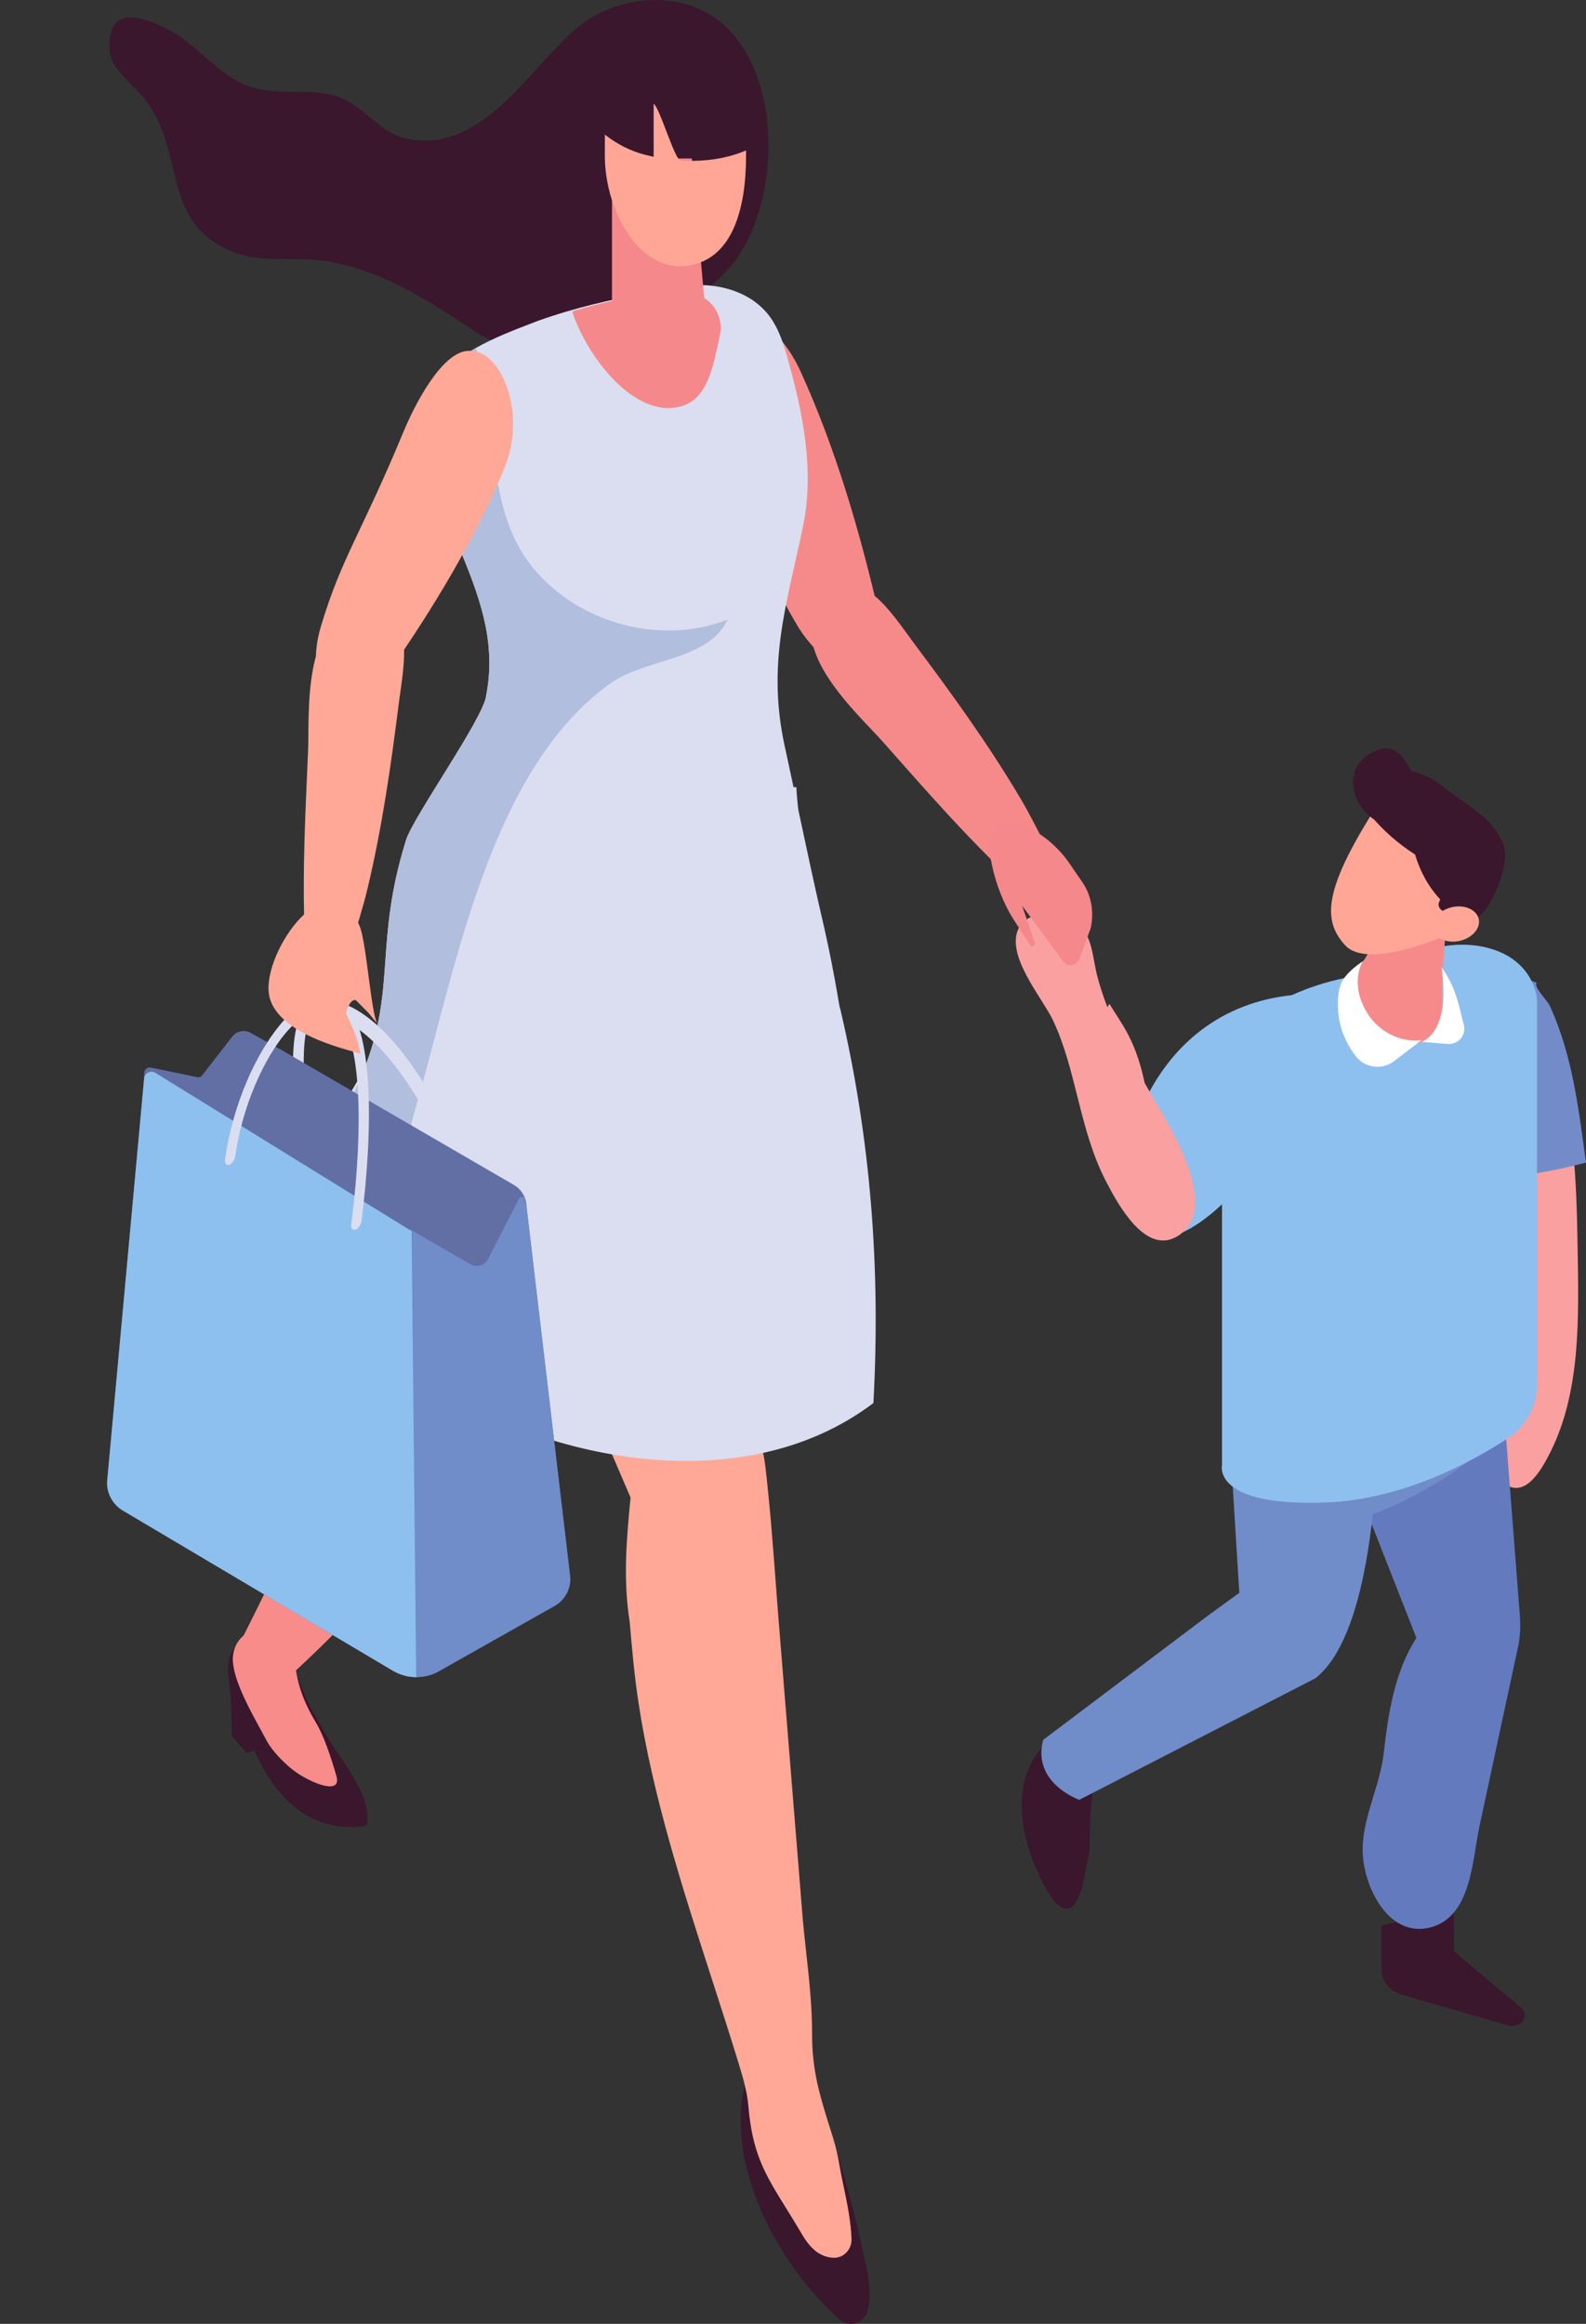 <svg width="129" height="189" viewBox="0 0 129 189" fill="none" xmlns="http://www.w3.org/2000/svg">
<rect x="0" y="0" width="129" height="189" fill="#333333" stroke="none"/>
<g clip-path="url(#clip0_145_891)">
<path d="M126.105 84.679C128.05 90.523 128.229 95.77 128.323 101.78C128.404 107.151 128.578 113.126 126.122 118.063C125.291 119.731 123.857 122.216 121.979 120.348C119.288 117.671 123.512 111.543 123.137 108.163C122.486 102.29 121.953 96.451 121.408 90.574C121.272 89.106 121.195 87.684 121.242 86.369C122.809 85.667 124.419 85.092 126.113 84.679H126.105Z" fill="#FAA0A0"/>
<path d="M129 94.549C126.45 95.234 123.852 95.677 121.204 95.915C121.059 94.506 120.995 93.149 120.889 91.157C120.221 86.135 121.23 81.666 124.099 79.649C124.41 79.73 124.7 79.819 124.981 79.921C124.734 80.33 125.836 81.292 126.096 81.879C127.936 85.999 128.383 90.123 129 94.549Z" fill="#748BC9"/>
<path d="M112.369 156.608V160.256C112.369 161.149 113.059 161.95 114.089 162.247L122.622 164.72C122.997 164.827 123.41 164.758 123.699 164.537C124.133 164.205 124.15 163.643 123.733 163.294L118.275 158.724L118.241 155.229L112.369 156.604V156.608Z" fill="#3A172D"/>
<path d="M88.671 148.169C88.696 146.437 89.454 142.01 88.858 141.334C87.308 139.576 84.873 141.538 83.941 143.262C82.289 146.326 83.332 150.28 84.826 153.14C86.759 156.847 87.798 155.119 88.296 152.131C88.573 150.48 88.615 151.778 88.667 148.173L88.671 148.169Z" fill="#3A172D"/>
<path d="M121.651 105.98L123.622 131.426C123.682 132.205 123.648 132.988 123.512 133.758C122.452 138.678 121.391 143.598 120.336 148.518C119.748 151.242 119.688 155.961 116.282 156.774C112.804 157.604 110.798 153.187 110.832 150.365C110.862 147.714 112.25 145.245 112.557 142.513C112.91 139.372 113.447 135.916 115.205 133.214L106.511 111.087L121.651 105.984V105.98Z" fill="#647ABE"/>
<path d="M111.032 114.037C109.525 113.888 108.018 113.768 106.502 113.7C105.906 113.675 105.31 113.654 104.71 113.645C104.263 113.636 101.768 113.373 103.777 113.624C102.547 113.466 101.061 113.79 99.839 113.96L100.801 129.545L98.208 131.43L84.852 141.5C83.898 145.015 87.785 146.381 87.785 146.381L106.996 136.491C111.126 133.231 112.063 122.238 112.165 114.156C111.79 114.113 111.416 114.071 111.037 114.032L111.032 114.037Z" fill="#708DC9"/>
<path d="M111.079 119.224L111.718 118.897C115.588 116.909 118.807 113.858 120.996 110.1L116.04 101.801L103.36 106.606L100.077 111.257L101.197 113.773C102.811 117.394 106.536 119.599 110.487 119.271L111.079 119.22V119.224Z" fill="#708DC9"/>
<path d="M111.032 114.037C109.525 113.888 108.018 113.768 106.502 113.7C105.906 113.675 105.31 113.654 104.71 113.645C104.263 113.636 101.768 113.373 103.777 113.624C102.79 113.5 101.64 113.679 100.593 113.845L111.739 123.131C111.739 123.131 119.667 120.157 122.383 115.628C118.611 115.015 114.839 114.415 111.032 114.037Z" fill="#708DC9"/>
<path d="M103.151 81.977C105.038 80.781 107.758 79.64 111.59 79.172C111.59 79.172 116.227 76.146 120.519 76.98C124.81 77.815 125.015 81.253 125.015 81.253V112.658C125.015 114.385 124.129 116.007 122.63 116.986C119.612 118.961 114.043 121.961 107.843 122.199C98.545 122.553 99.396 119.152 99.396 119.152V88.705C99.396 86.011 100.797 83.479 103.156 81.981L103.151 81.977Z" fill="#8DC0EF"/>
<path d="M110.828 78.193L110.117 79.364L110.751 80.138L112.254 78.883L112.71 77.461L110.828 78.193Z" fill="#EEEEEE"/>
<path d="M110.168 79.224C110.202 78.985 110.321 78.764 110.5 78.602C111.322 77.844 111.893 76.308 112.557 73.627C112.765 72.793 114.17 72.712 114.822 73.269C115.605 73.942 116.998 72.733 117.589 73.665C117.755 76.044 116.955 80.564 117.466 82.862C117.219 83.284 116.98 83.65 116.81 83.875C116.112 84.799 115.384 84.854 114.796 84.969C112.965 85.326 109.661 82.803 110.172 79.224H110.168Z" fill="#F68A8B"/>
<path d="M115.631 84.735L117.764 84.905C118.624 84.973 119.292 84.169 119.058 83.339C118.713 82.126 118.518 80.402 117.24 78.653C118.062 84.02 115.631 84.735 115.631 84.735Z" fill="white"/>
<path d="M115.648 84.582L113.391 86.301C112.412 87.05 111.007 86.867 110.262 85.888C109.67 85.105 109.091 84.045 108.895 82.722C108.708 81.449 108.853 80.258 109.257 79.653C109.815 78.819 110.828 78.198 110.828 78.198C110.828 78.198 109.623 80.143 111.416 82.705C112.101 83.679 113.715 84.858 115.648 84.586V84.582Z" fill="white"/>
<path d="M122.32 68.818C121.511 66.481 119.25 65.477 117.453 64.038C116.154 63 114.336 62.191 112.876 62.928C112.165 63.285 111.663 63.987 111.526 64.762C111.33 65.868 111.841 66.983 112.399 67.979C113.063 69.167 113.804 70.311 114.626 71.401C115.507 72.571 118.058 75.733 119.825 74.874C121.396 74.108 122.805 70.222 122.32 68.813V68.818Z" fill="#3A172D"/>
<path d="M117.466 74.15C117.121 74.014 116.929 73.678 117.04 73.406L117.142 73.146C116.188 72.133 115.486 70.844 115.098 69.499C113.744 68.635 112.523 67.567 111.488 66.332C107.724 72.427 107.562 74.895 109.427 76.895C111.267 78.866 117.393 76.155 117.393 76.155L117.874 74.201C117.747 74.219 117.606 74.206 117.466 74.15Z" fill="#FFA697"/>
<path d="M116.567 75.619C116.78 76.368 117.781 76.763 118.798 76.504C119.816 76.244 120.472 75.431 120.259 74.682C120.046 73.933 119.045 73.538 118.028 73.797C117.01 74.057 116.355 74.87 116.567 75.619Z" fill="#FFA697"/>
<path d="M106.162 80.858C100.32 81.104 95.837 84.135 93.252 89.246C91.886 91.944 89.127 98.732 93.763 100.447C97.378 101.784 103.356 93.651 105.033 91.157C106.375 89.161 107.614 86.028 107.405 83.577C107.294 82.266 106.562 79.215 106.166 80.862L106.162 80.858Z" fill="#8DC0EF"/>
<path d="M95.875 100.477C95.816 100.516 95.756 100.554 95.692 100.588C93.12 102.039 90.898 97.894 89.953 96.068C87.773 91.868 87.568 87.016 85.631 82.951C84.745 81.096 81.603 77.508 82.949 75.325C83.681 74.142 85.886 74.086 87.006 74.661C88.952 75.657 88.79 77.763 89.293 79.559C89.514 80.368 89.778 81.147 90.072 81.913L90.234 81.636C90.732 82.471 91.311 83.266 91.783 84.19C92.388 85.36 92.814 86.68 93.099 88.076C93.525 88.816 93.955 89.557 94.393 90.31C95.645 92.459 99.081 98.392 95.875 100.477Z" fill="#FAA0A0"/>
<path d="M113.851 67.222C110.458 67.409 108.273 62.498 111.99 61.012C114.69 59.936 115.405 64.911 116.257 66.924C114.766 67.66 113.391 66.115 112.859 66.728L113.851 67.226V67.222Z" fill="#3A172D"/>
<path d="M71.299 49.126C69.822 42.874 67.936 36.439 65.164 30.314C64.521 28.893 63.751 27.748 62.524 26.586C60.57 24.731 57.096 23.199 55.623 24.978C54.226 26.663 56.116 31.604 57.079 33.694C61.158 42.563 61.511 45.129 64.73 50.675C66.097 53.028 68.724 55.624 71.253 53.675C72.402 52.786 71.61 50.428 71.304 49.121L71.299 49.126Z" fill="#F68A8B"/>
<path d="M85.324 69.294C85.286 69.201 85.243 69.111 85.197 69.022C84.477 67.69 83.821 66.328 83.055 65.03C80.402 60.531 77.362 56.356 74.288 52.245C72.658 50.07 69.622 45.104 66.756 48.913C63.831 52.798 69.814 58.076 71.768 60.285C72.462 61.068 73.16 61.855 73.854 62.638C76.498 65.621 79.095 68.486 81.957 71.214C82.352 71.593 82.765 71.98 83.276 72.129C84.771 72.563 85.916 70.788 85.324 69.299V69.294Z" fill="#F68A8B"/>
<path d="M80.441 68.784C80.441 68.784 80.632 71.98 82.506 74.882C83.047 75.721 83.464 76.372 83.783 76.87C83.919 77.083 84.243 76.883 84.158 76.64L83.14 73.669L86.521 78.236C86.866 78.704 87.594 78.538 87.811 77.947L88.718 75.47C89.003 74.142 88.756 72.797 88.045 71.763L86.998 70.235C85.984 68.762 84.588 67.643 82.962 66.996C81.995 66.613 80.862 67.264 80.556 68.371L80.441 68.784Z" fill="#F5888B"/>
<path d="M29.297 145.573C28.518 143.909 27.16 142.262 26.449 140.985C25.972 140.125 25.606 139.495 25.431 139.193C24.835 138.176 23.341 134.278 22.919 133.265C22.012 131.094 19.317 133.188 18.725 134.631C18.508 135.159 18.5 135.822 18.606 136.55C18.806 137.997 18.789 138.631 18.819 139.627C18.832 140.163 18.857 141.172 18.857 141.172L20.071 142.611L20.68 142.36C22.378 146.16 25.129 149.135 29.808 148.505C30.025 147.573 29.766 146.569 29.297 145.568V145.573Z" fill="#3A172D"/>
<path d="M24.29 144.275C25.495 145.066 27.807 146.003 27.36 144.437C26.921 142.9 26.338 141.172 25.721 140.142C24.733 138.491 24.06 136.814 23.983 134.861C23.945 133.899 24.873 129.337 22.106 130.818C21.753 130.818 21.42 131.533 21.207 131.784C20.782 132.282 20.258 132.635 19.773 133.056C19.274 133.49 19.006 134.048 18.942 134.75C18.934 134.865 18.934 134.993 18.942 135.129C19.074 137.074 20.82 139.917 21.714 141.619C22.076 142.304 23.153 143.534 24.29 144.279V144.275Z" fill="#F78C8B"/>
<path d="M42.236 102.112C40.934 102.746 39.601 103.725 38.366 104.652C35.032 107.168 32.116 110.198 29.846 113.7C26.853 118.318 22.361 128.004 19.875 132.899C18.934 134.75 20.59 133.043 21.655 134.49C22.587 134.759 20.982 136.201 21.863 136.618C22.008 136.686 20.731 138.282 20.871 138.355C24.763 136.657 48.559 110.151 49.849 106.64C51.535 102.048 43.314 106.763 42.245 102.112H42.236Z" fill="#F78C8B"/>
<path d="M65.573 82.041C66.143 77.866 66.539 73.474 64.232 70.043C63.9 69.55 63.874 69.035 64.027 68.584C63.55 67.971 63.023 67.46 62.435 67.081C60.515 65.847 54.767 66.754 52.962 68.15C49.023 71.201 41.504 94.034 51.535 104.057C55.056 107.576 62.477 91.851 65.121 84.399C65.151 84.314 65.543 82.122 65.569 82.041H65.573Z" fill="#F78C8B"/>
<path d="M68.259 188.634C69.026 189.328 70.265 188.987 70.55 187.991C71.027 186.348 70.452 184.34 70.039 182.437C69.32 179.088 68.076 174.798 66.939 171.563C64.743 165.299 60.08 165.699 60.251 172.832C60.387 178.59 63.989 184.765 68.255 188.634H68.259Z" fill="#3A172D"/>
<path d="M68.63 177.879C68.502 177.258 68.366 176.619 68.26 175.99C68.132 175.245 67.97 174.56 67.766 173.896L67.267 172.308C66.578 170.074 66.05 168.15 66.054 165.469C66.062 163.256 65.816 160.987 65.573 158.791C65.454 157.702 65.33 156.574 65.245 155.485L65.194 154.842C64.581 147.241 63.964 139.64 63.35 132.035C63.261 130.941 63.18 129.851 63.099 128.758C62.865 125.638 62.622 122.408 62.243 119.195C62.163 118.522 62.014 117.858 61.796 117.22C61.298 114.258 60.174 108.649 57.726 96.434C56.623 90.931 55.248 84.067 53.532 75.453C52.932 72.439 51.935 69.222 49.108 68.213C47.725 67.72 46.222 67.937 45.068 68.179C42.607 68.703 40.218 69.652 38.051 70.95C39.175 77.921 39.507 84.965 36.693 91.455C39.141 99.192 43.003 108.559 48.819 116.041L51.288 121.799C50.973 125.046 50.658 128.404 51.22 131.92C51.395 134.005 51.591 136.231 51.931 138.465C53.085 146.062 55.525 153.604 57.883 160.902C58.599 163.12 59.34 165.409 60.025 167.644C60.379 168.784 60.775 170.082 60.877 171.351C60.915 171.806 60.962 172.24 61.026 172.64C61.46 175.602 62.49 177.258 63.912 179.547C64.279 180.135 64.653 180.743 65.062 181.433C65.398 182.007 65.816 182.722 66.493 183.19C66.876 183.454 67.336 183.608 67.791 183.625C67.808 183.625 67.821 183.625 67.838 183.625C68.213 183.625 68.562 183.48 68.83 183.208C69.115 182.918 69.273 182.522 69.26 182.114C69.209 180.662 68.915 179.245 68.63 177.875V177.879Z" fill="#FFA897"/>
<path d="M54.49 25.544C56.334 24.501 57.947 23.275 59.11 22.028C64.304 16.445 63.989 1.847 55.061 0.166C52.191 -0.375 49.096 0.438 46.86 2.328C43.02 5.571 38.971 12.938 32.669 11.167C30.732 10.623 29.37 8.376 27.22 7.775C24.673 7.069 22.2 7.971 19.688 6.788C17.435 5.728 15.851 3.511 13.735 2.426C11.692 1.379 8.805 0.315 8.903 3.86C8.954 5.758 10.738 6.673 11.849 8.146C15.14 12.512 13.067 17.994 18.781 20.411C21.246 21.454 23.439 20.858 26.027 21.177C30.89 21.777 34.858 24.48 38.754 27.029C43.007 29.808 49.585 28.323 54.499 25.548L54.49 25.544Z" fill="#3A172D"/>
<path d="M68.323 82.007C68.306 81.926 68.285 81.845 68.268 81.764C67.872 79.364 67.399 76.968 66.837 74.567C66.318 72.35 65.586 68.933 64.934 65.873C64.858 65.243 64.802 64.621 64.772 64.017C64.696 64.017 64.619 64.021 64.543 64.026C64.266 62.732 64.023 61.574 63.831 60.715C62.375 54.041 63.938 49.313 65.288 42.95C66.297 38.205 65.266 33.413 64.036 29.055C63.704 27.872 63.316 26.697 62.597 25.727C61.136 23.773 58.573 23.012 56.104 23.212C55.801 23.229 55.503 23.267 55.21 23.318C55.044 23.348 54.886 23.378 54.724 23.412C54.639 23.429 54.558 23.441 54.473 23.459C51.62 23.995 48.823 24.527 46.132 25.323C45.732 25.437 45.336 25.561 44.936 25.693C44.548 25.82 44.161 25.948 43.773 26.089C43.629 26.14 43.48 26.199 43.335 26.255C41.708 26.88 40.142 27.485 38.698 28.302C37.642 28.906 36.65 29.634 35.743 30.57C33.602 32.804 34.287 35.903 35.054 38.511C35.088 38.631 35.126 38.75 35.164 38.865C35.258 39.146 35.343 39.427 35.437 39.699C36.855 43.857 39.069 47.696 39.656 51.862C39.699 52.147 39.729 52.437 39.75 52.73C39.843 53.777 39.818 54.846 39.648 55.952C39.609 56.191 39.571 56.429 39.528 56.663C39.209 58.557 33.606 66.464 33.031 68.307C30.43 76.61 32.256 80.287 29.604 86.99C27.713 90.327 25.593 93.557 23.166 98.077C20.948 102.205 26.091 102.312 28.526 106.516C29.242 107.755 30.2 108.879 31.324 109.908C32.086 110.606 32.933 111.262 33.832 111.875C44.016 118.833 60.387 122.182 71.04 114.109C71.632 103.214 70.831 92.629 68.332 82.002L68.323 82.007Z" fill="#DADEF0"/>
<path d="M57.092 24.127C58.233 24.722 58.824 26.012 58.552 27.267C58.015 29.723 57.598 32.438 55.397 33.047C51.527 34.115 47.682 28.825 46.566 25.407C46.592 25.361 46.605 25.339 46.63 25.293C49.283 24.501 52.042 23.977 54.856 23.446C54.992 23.446 55.201 23.454 55.337 23.458C55.959 23.62 56.551 23.841 57.096 24.122L57.092 24.127Z" fill="#F5888B"/>
<path d="M59.178 50.394C57.556 53.799 52.536 53.462 49.492 55.688C39.946 62.668 37.14 78.372 34.074 89.14C33.014 92.876 31.877 98.073 29.829 102.478C28.705 101.448 27.743 100.32 27.032 99.086C24.601 94.881 25.895 94.302 28.113 90.17C32.895 81.275 30.047 77.836 33.031 68.311C33.606 66.473 39.209 58.561 39.528 56.667C39.571 56.433 39.609 56.199 39.648 55.956C39.818 54.85 39.843 53.782 39.75 52.735C39.728 52.445 39.694 52.156 39.656 51.867C39.069 47.7 36.855 43.861 35.437 39.703C35.347 39.427 35.258 39.15 35.164 38.869C35.126 38.75 35.088 38.631 35.054 38.516C34.287 35.911 33.602 32.813 35.743 30.574C36.65 29.634 37.642 28.906 38.698 28.306C40.601 33.511 39.294 40.627 42.939 45.64C46.503 50.543 53.523 52.607 59.178 50.398V50.394Z" fill="#B2BEDD"/>
<path d="M49.777 12.891V26.812H57.505L56.27 12.891H49.777Z" fill="#F5888B"/>
<path d="M52.425 12.58C51.25 12.27 50.147 11.699 49.198 10.946C49.198 11.793 49.194 12.572 49.194 12.674C49.194 17.147 52.097 22.582 56.427 21.513C59.506 20.756 60.681 17.143 60.681 12.674C60.681 12.631 60.681 12.47 60.681 12.236C58.122 13.334 55.048 13.27 52.429 12.576L52.425 12.58Z" fill="#FFA697"/>
<path d="M53.166 8.456V13.755H55.201L55.346 13.066C54.852 12.934 53.63 8.669 53.166 8.452V8.456Z" fill="#FFA697"/>
<path d="M28.544 76.981C28.582 76.887 28.616 76.793 28.642 76.695C29.05 75.24 29.527 73.801 29.876 72.337C31.094 67.26 31.814 62.149 32.456 57.054C32.797 54.356 34.062 48.679 29.357 49.424C24.55 50.185 25.184 58.136 25.057 61.081C25.01 62.127 24.967 63.175 24.92 64.226C24.746 68.209 24.622 72.073 24.784 76.019C24.805 76.568 24.835 77.129 25.099 77.593C25.87 78.947 27.931 78.466 28.539 76.981H28.544Z" fill="#FFA897"/>
<path d="M31.797 54.416C35.224 49.453 38.49 44.095 40.917 38.345C41.479 37.009 41.755 35.766 41.73 34.204C41.683 31.71 40.35 28.399 38.047 28.536C35.871 28.668 33.666 33.072 32.848 35.047C29.378 43.423 27.794 45.291 26.091 50.977C25.367 53.394 25.355 56.812 28.514 57.271C29.953 57.48 31.081 55.45 31.797 54.416Z" fill="#FFA897"/>
<path d="M36.821 94.706C36.638 94.783 36.459 94.698 36.382 94.481C34.59 89.442 30.668 83.666 27.211 82.722C26.236 82.458 25.606 82.534 25.269 82.969C24.554 83.896 24.656 87.037 24.827 89.676C24.848 90.004 24.669 90.348 24.426 90.446C24.184 90.548 23.971 90.365 23.95 90.038C23.656 85.428 23.873 83.288 24.75 82.147C25.546 81.117 26.662 81.266 27.547 81.509C31.345 82.547 35.347 88.595 37.182 93.757C37.28 94.034 37.182 94.417 36.957 94.617C36.91 94.659 36.863 94.689 36.816 94.706H36.821Z" fill="#DADEF0"/>
<path d="M8.711 120.467C8.664 121.412 9.133 122.31 9.929 122.817L31.835 135.81C31.912 135.857 31.988 135.903 32.069 135.946C32.15 135.989 32.227 136.027 32.307 136.065C32.376 136.095 32.444 136.125 32.516 136.15C32.588 136.18 32.665 136.206 32.742 136.227C32.746 136.231 32.755 136.235 32.755 136.235C32.831 136.257 32.904 136.278 32.976 136.295C32.984 136.299 32.993 136.299 33.001 136.304C33.078 136.321 33.155 136.338 33.236 136.35H33.24C33.321 136.363 33.402 136.376 33.483 136.384C33.563 136.393 33.649 136.397 33.73 136.401C33.768 136.406 33.81 136.406 33.849 136.406C34.551 136.406 35.258 136.214 35.875 135.827L45.204 130.562C46.005 130.056 46.46 129.149 46.375 128.205L42.833 98.192L42.815 97.966C42.756 97.302 42.381 96.711 41.806 96.375L22.902 85.399L20.386 84.003C19.879 83.722 19.241 83.85 18.887 84.309L16.426 87.48C16.341 87.586 16.205 87.637 16.069 87.612L12.271 86.825C12.007 86.769 11.751 86.965 11.738 87.233L11.717 87.74L8.711 120.476V120.467Z" fill="#616FA4"/>
<path d="M33.346 99.979L33.721 136.397C34.466 136.423 35.215 136.231 35.871 135.818L45.2 130.554C46 130.047 46.456 129.141 46.37 128.196L42.828 98.183L42.662 97.549C42.645 97.319 42.334 97.26 42.232 97.464L39.694 102.401C39.422 102.924 38.775 103.116 38.264 102.822L33.346 99.984V99.979Z" fill="#708DC9"/>
<path d="M8.711 120.467C8.664 121.412 9.133 122.31 9.929 122.817L31.835 135.81C31.912 135.857 31.988 135.903 32.069 135.946C32.15 135.989 32.227 136.027 32.307 136.065C32.376 136.095 32.444 136.125 32.516 136.15C32.588 136.18 32.665 136.206 32.742 136.227C32.746 136.231 32.755 136.235 32.755 136.235C32.831 136.257 32.904 136.278 32.976 136.295C32.984 136.299 32.993 136.299 33.001 136.303C33.078 136.321 33.155 136.338 33.236 136.35H33.24C33.321 136.363 33.402 136.376 33.483 136.384C33.563 136.393 33.649 136.397 33.73 136.401C33.768 136.406 33.81 136.406 33.849 136.406L33.478 100.128L12.641 87.254C12.254 87.012 11.743 87.276 11.721 87.735L8.715 120.472L8.711 120.467Z" fill="#8DC0EF"/>
<path d="M28.969 99.992C28.684 100.09 28.531 99.898 28.573 99.584C29.651 91.042 29.416 82.892 26.679 82.177C25.478 81.866 24.265 82.862 23.46 83.756C21.408 86.033 19.671 90.161 19.138 94.03C19.096 94.345 18.861 94.655 18.644 94.732C18.415 94.804 18.265 94.604 18.308 94.285C18.9 89.987 20.786 85.539 23.123 82.947C24.524 81.39 25.951 80.7 27.13 81.011C30.204 81.811 30.553 90.153 29.404 99.298C29.365 99.592 29.178 99.882 28.969 99.988V99.992Z" fill="#DADEF0"/>
<path d="M30.724 83.284C30.204 82.734 29.808 76.58 29.242 75.299C26.751 69.665 21.369 77.398 21.872 80.832C22.383 84.343 29.284 85.56 29.314 85.714C29.314 85.697 29.152 84.824 28.91 84.147C28.705 83.569 28.148 82.432 28.148 82.432C28.212 82.113 28.463 81.287 28.927 81.326C28.927 81.326 29.548 81.956 29.791 82.194C30.157 82.552 30.421 82.964 30.728 83.284H30.724Z" fill="#FFA897"/>
</g>
<defs>
<clipPath id="clip0_145_891">
<rect width="129" height="189" fill="white"/>
</clipPath>
</defs>
</svg>
